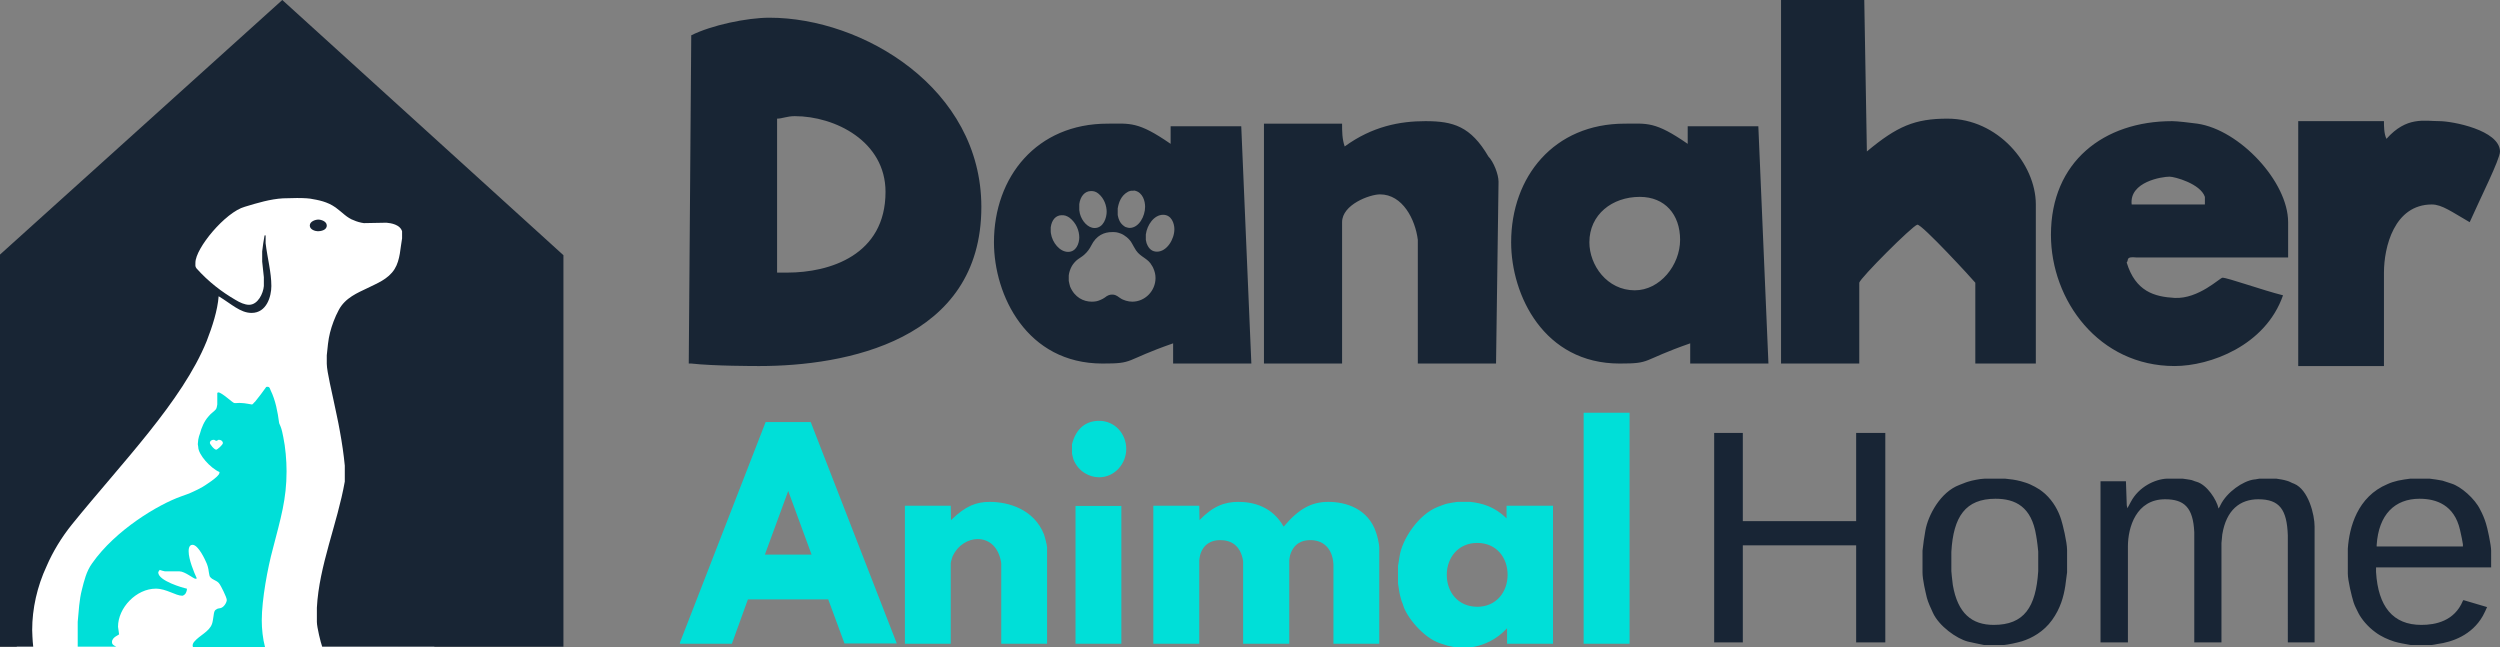 <?xml version="1.0" encoding="utf-8"?>
<!-- Generator: Adobe Illustrator 16.0.0, SVG Export Plug-In . SVG Version: 6.00 Build 0)  -->
<!DOCTYPE svg PUBLIC "-//W3C//DTD SVG 1.1//EN" "http://www.w3.org/Graphics/SVG/1.1/DTD/svg11.dtd">
<svg version="1.1" id="Layer_1" xmlns="http://www.w3.org/2000/svg" xmlns:xlink="http://www.w3.org/1999/xlink" x="0px" y="0px"
	 width="240px" height="62.16px" viewBox="0 0 240 62.16" enable-background="new 0 0 240 62.16" xml:space="preserve">
<rect x="0" y="0" width="240" height="62.16" fill="#808080" stroke="none"/>
<path fill-rule="evenodd" clip-rule="evenodd" fill="#FFFFFF" d="M1.61,62.16l40.09-0.07V17.97l-25.68,0.07
	C16.02,18.04,1.49,36.13,1.61,62.16z"/>
<path fill-rule="evenodd" clip-rule="evenodd" fill="#182534" d="M54.09,24.5v37.58H30.93c-0.13-0.34-0.51-1.87-0.51-2.38v-1.36
	c0.21-4.04,1.97-8.08,2.68-12.11V44.7c-0.1-1.05-0.27-2.21-0.47-3.29c-0.17-0.99-0.41-2.01-0.61-2.99c-0.07-0.41-0.65-2.75-0.65-3.5
	v-0.81c0.07-0.68,0.14-1.53,0.31-2.17c0.17-0.68,0.47-1.5,0.84-2.18c0.62-1.18,1.84-1.66,2.75-2.1c0.88-0.44,2-0.85,2.61-1.83
	c0.55-0.88,0.55-2.07,0.72-2.95V22.2c-0.21-0.65-1.06-0.78-1.5-0.82l-2.17,0.04c-0.3-0.04-0.68-0.14-0.98-0.28
	c-0.61-0.2-1.12-0.78-1.73-1.22c-0.81-0.57-1.63-0.71-2.44-0.85c-0.41-0.06-1.16-0.06-1.26-0.06l-1.35,0.03
	c-1.22,0.07-2.45,0.44-3.67,0.81c-1.86,0.51-4.74,3.98-4.74,5.37c0,0.2-0.04,0.37,0.1,0.54c1.15,1.29,2.44,2.27,3.73,3.02
	c0.44,0.27,0.91,0.48,1.32,0.48c0.85,0,1.36-1.09,1.42-1.8v-0.85l-0.16-1.49v-0.99c0.06-0.51,0.13-1.02,0.23-1.53h0.1v0.75
	c0.17,1.43,0.55,2.78,0.55,4.11c0,0.98-0.44,2.58-1.9,2.58c-1.09,0-1.97-0.89-3.16-1.6c-0.1,1.36-0.61,2.92-1.15,4.31
	c-2.34,5.77-8.17,11.71-12.92,17.58c-1.02,1.26-1.87,2.68-2.44,4.01c-0.92,1.97-1.39,4.1-1.39,6.14c0,0.1,0.03,1.05,0.1,1.6H0V24.44
	L27.1,0L54.09,24.5z"/>
<path fill-rule="evenodd" clip-rule="evenodd" fill="#182535" d="M31.37,21.65c0,0.48-0.64,0.55-0.85,0.55
	c-0.23,0-0.78-0.14-0.78-0.55c0-0.4,0.55-0.57,0.82-0.57S31.37,21.25,31.37,21.65z"/>
<path fill-rule="evenodd" clip-rule="evenodd" fill="#00DFD8" d="M20.76,42.32c0.1,0,0.17-0.1,0.23-0.1c0.27,0,0.41,0.17,0.41,0.31
	c0,0.17-0.54,0.64-0.64,0.64c-0.21,0-0.61-0.54-0.61-0.64c0-0.21,0.17-0.31,0.37-0.31C20.62,42.22,20.69,42.32,20.76,42.32z
	 M25.98,37.47c0.47,0.95,0.68,2.1,0.81,3.09c0,0.1,0.1,0.24,0.14,0.37c0.13,0.31,0.2,0.71,0.27,1.05c0.2,0.95,0.31,2.21,0.31,3.26
	c0,2.68-0.55,4.48-1.33,7.5c-0.47,1.73-1.05,4.79-1.05,6.82c0,0.82,0.1,1.77,0.31,2.55h-1.56h-5.36c-0.07-0.17,0-0.37,0.13-0.51
	c0.51-0.61,1.43-0.95,1.7-1.7c0.07-0.2,0.1-0.44,0.13-0.64c0-0.07,0.04-0.17,0.04-0.27c0.03-0.14,0.03-0.38,0.24-0.48
	c0.1-0.1,0.27-0.1,0.4-0.13c0.34-0.07,0.61-0.55,0.61-0.78c0-0.28-0.61-1.43-0.67-1.5c-0.24-0.41-0.68-0.37-0.95-0.74
	c-0.07-0.14-0.07-0.34-0.11-0.48c-0.03-0.31-0.13-0.68-0.27-0.95c-0.03-0.07-0.71-1.63-1.29-1.63c-0.4,0-0.37,0.58-0.37,0.65
	c0,0.74,0.51,2,0.78,2.57c-0.03,0.04-0.07,0.04-0.13,0.04c-0.17,0-1.02-0.71-1.53-0.71h-1.39c-0.17-0.04-0.34-0.07-0.51-0.14
	c-0.03,0.07-0.14,0.17-0.14,0.24c0,0.81,2.38,1.49,2.75,1.56v0.13c-0.03,0.14-0.07,0.24-0.13,0.34c-0.07,0.11-0.24,0.21-0.31,0.21
	c-0.64,0-1.53-0.68-2.54-0.68c-1.87,0-3.63,1.83-3.63,3.66c0,0.07,0.1,0.62,0.1,0.72c0,0.07-0.68,0.27-0.68,0.74
	c0,0.17,0.04,0.28,0.41,0.45h-3.7V59.7c0.1-1.02,0.14-2.1,0.41-3.12c0.2-0.78,0.41-1.73,0.98-2.51c2.24-3.19,6.34-5.64,8.55-6.42
	c0.37-0.13,0.78-0.27,1.19-0.47c0.27-0.11,0.57-0.28,0.88-0.45c0.1-0.06,1.59-0.98,1.59-1.32c0-0.07,0.04-0.07,0-0.1
	c-0.85-0.37-2.03-1.66-2.03-2.41l-0.04-0.26l0.04-0.42c0.03-0.2,0.1-0.44,0.17-0.61c0.13-0.51,0.4-1.19,0.84-1.66
	c0.21-0.27,0.51-0.44,0.68-0.65c0.1-0.13,0.1-0.3,0.14-0.47v-1.09c0.03-0.03,0.03-0.07,0.1-0.07c0.34,0,1.39,1.02,1.53,1.02
	c0.17,0.03,0.44-0.03,0.67,0c0.34,0,0.95,0.14,1.02,0.14c0.1,0,0.21-0.21,0.31-0.27c0.4-0.48,0.71-0.92,1.01-1.33
	c0.04-0.1,0.11-0.1,0.17-0.1C25.91,37.13,25.91,37.33,25.98,37.47z"/>
<path fill-rule="evenodd" clip-rule="evenodd" fill="#182535" d="M236.16,50.86c0.11,0.44,0.28,1.32,0.28,1.4v0.2h-8.28v-0.14
	c0.19-2.93,1.74-4.44,4.12-4.44C233.89,47.88,235.61,48.48,236.16,50.86z M195.47,51.41c0.09,0.47,0.2,1.46,0.2,1.54v1.88
	c-0.22,3.47-1.36,5.16-4.27,5.16c-2.08,0-3.46-1.08-3.93-3.84c-0.06-0.44-0.14-1.27-0.14-1.32v-1.85c0.19-3.39,1.36-5.1,4.24-5.1
	C193.48,47.88,195.03,48.65,195.47,51.41z M233.23,45.95c0.41,0.05,0.83,0.11,1.24,0.19c0.28,0.08,0.56,0.19,0.86,0.28
	c0.91,0.27,2.27,1.46,2.77,2.51c0.22,0.41,0.42,0.88,0.55,1.32c0.11,0.28,0.5,2.07,0.5,2.62v1.6H228.1v0.44
	c0.2,3.31,1.61,5.08,4.35,5.08c1.36,0,3.18-0.36,3.99-2.32l0.05-0.06l2.27,0.67c-0.11,0.27-0.27,0.58-0.41,0.85
	c-1.05,1.85-2.94,2.51-4.38,2.7c-0.16,0.03-0.44,0.09-0.52,0.09h-2.03c-0.55-0.11-1.05-0.17-1.57-0.33
	c-0.61-0.2-1.25-0.47-1.83-0.91c-0.69-0.5-1.3-1.22-1.61-1.82c-0.16-0.34-0.36-0.69-0.47-1.05c-0.17-0.55-0.55-2.07-0.55-2.76v-2.37
	c0.14-2.04,0.91-5,3.82-6.21c0.3-0.14,0.66-0.25,1-0.33c0.36-0.08,0.8-0.14,1.19-0.19H233.23z M209.52,45.95
	c0.25,0.02,0.49,0.08,0.74,0.11c0.2,0.02,0.39,0.14,0.61,0.19c1,0.28,1.94,1.74,2.11,2.57c0.08-0.11,0.14-0.23,0.19-0.34
	c0.61-1.24,2.16-2.31,3.22-2.45c0.16,0,0.44-0.08,0.52-0.08h1.61c0.36,0.05,0.72,0.11,1.08,0.22c0.19,0.05,0.39,0.19,0.64,0.27
	c1.38,0.58,1.96,2.98,1.96,4.11v11.12h-2.57V51.38c-0.09-2.45-0.78-3.45-2.83-3.45c-1.74,0-3.07,1-3.46,3.37
	c-0.03,0.27-0.08,0.74-0.08,0.83v9.54h-2.61V51.08c-0.11-2.37-0.97-3.15-2.8-3.15c-2.77,0-3.57,2.68-3.57,4.53v9.21h-2.63V46.2h2.44
	l0.08,2.31c0.03,0.08,0.03,0.2,0.06,0.28c0.11-0.2,0.22-0.42,0.33-0.61c0.77-1.46,2.33-2.18,3.46-2.23H209.52z M192.48,45.95
	c0.53,0.05,1,0.11,1.53,0.25c0.25,0.08,0.58,0.16,0.88,0.3c0.31,0.14,0.61,0.3,0.92,0.5c0.16,0.11,0.36,0.27,0.52,0.41
	c0.81,0.74,1.28,1.65,1.53,2.43c0.16,0.49,0.58,2.2,0.58,2.98v2.12c-0.06,0.44-0.11,0.88-0.17,1.3c-0.16,1.04-0.47,2.17-1.27,3.28
	c-0.81,1.13-1.94,1.74-2.88,2.04c-0.28,0.08-0.61,0.16-0.89,0.22c-0.25,0.05-0.75,0.14-0.83,0.14h-1.94
	c-0.5-0.11-1.02-0.2-1.55-0.33c-1.08-0.28-2.77-1.49-3.35-2.76c-0.22-0.47-0.47-1.02-0.58-1.44c-0.14-0.6-0.42-1.73-0.42-2.45v-2.07
	c0.06-0.63,0.17-1.32,0.28-1.96c0.25-1.4,1.41-3.67,3.27-4.36c0.25-0.08,0.52-0.22,0.8-0.3c0.22-0.08,0.53-0.14,0.78-0.19
	c0.24-0.06,0.58-0.09,0.85-0.11H192.48z M167.31,41.56v8.47h10.88v-8.47h2.8v20.11h-2.8v-9.32h-10.88v9.32h-2.75V41.56H167.31z"/>
<path fill-rule="evenodd" clip-rule="evenodd" fill="#00DFD8" d="M144.73,55.18c0,1.68-1.12,3.07-2.9,3.07
	c-1.85,0-2.94-1.39-2.94-3.07c0-1.63,1.09-3.06,2.92-3.06C143.68,52.12,144.73,53.55,144.73,55.18z M107.65,48.57V61.8h-4.4V48.57
	H107.65z M141.13,48.18c1.14,0.12,2.33,0.44,3.5,1.58v-1.21h4.46V61.8h-4.41v-1.49c-1.02,1.1-2.17,1.58-3.16,1.78
	c-0.1,0-0.3,0.07-0.37,0.07h-1.34c-0.27-0.05-0.58-0.12-0.83-0.17c-0.24-0.07-0.51-0.17-0.75-0.24c-1.61-0.54-3.21-2.56-3.51-3.6
	c-0.04-0.17-0.12-0.32-0.17-0.46c-0.07-0.25-0.14-0.49-0.19-0.73c-0.05-0.29-0.15-0.88-0.15-0.93v-1.7c0.05-0.29,0.1-0.61,0.15-0.92
	c0.22-1.58,1.78-4.04,3.72-4.77c0.27-0.09,0.54-0.22,0.83-0.29s0.66-0.12,1-0.17H141.13z M123.23,50.56
	c1.49-1.77,2.73-2.38,4.29-2.38c1.63,0,3.84,0.61,4.6,2.99c0.1,0.27,0.29,1.05,0.29,1.41v9.22h-4.4v-7.64
	c-0.1-1.58-1.03-2.31-2.22-2.31c-0.8,0-1.61,0.32-1.95,1.48c-0.02,0.13-0.07,0.37-0.07,0.44v8.03h-4.43v-7.93
	c-0.24-1.53-1.17-2.02-2.22-2.02c-0.8,0-1.63,0.37-1.92,1.48c-0.02,0.13-0.07,0.37-0.07,0.44v8.03h-4.41V48.55h4.41l0.02,1.38
	c1.32-1.36,2.44-1.75,3.73-1.75C120.31,48.18,122.14,48.62,123.23,50.56z M100.23,51.32c0.02,0.05,0.29,0.99,0.29,1.24v9.24h-4.4
	v-7.74c-0.22-1.48-1.1-2.31-2.27-2.31c-0.85,0-1.87,0.51-2.41,1.68c-0.07,0.17-0.17,0.56-0.17,0.63v7.74h-4.4V48.55h4.4l0.03,1.38
	c1.41-1.38,2.43-1.75,3.72-1.75C96.82,48.18,99.28,48.89,100.23,51.32z M77.91,53.24h-4.48l2.24-6.11L77.91,53.24z M77.83,40.52
	l8.26,21.25h-5.02l-1.56-4.23H71.8l-1.54,4.26h-4.99v-0.1l8.23-21.18H77.83z M108.12,43.1c0,1.41-1.1,2.72-2.61,2.72
	c-0.9,0-1.99-0.53-2.46-1.72c-0.04-0.17-0.14-0.51-0.14-0.56v-0.88c0.39-1.58,1.39-2.26,2.6-2.26
	C107.07,40.4,108.12,41.69,108.12,43.1z M156.44,39.62V61.8h-4.41V39.62H156.44z"/>
<path fill-rule="evenodd" clip-rule="evenodd" fill="#182534" d="M211.67,18.9v0.73h-7.03c-0.24-2.18,2.91-2.67,3.64-2.67
	C208.76,16.96,211.24,17.63,211.67,18.9z M210.94,11.87c-0.64-0.09-1.94-0.24-2.42-0.24c-6.54,0-11.63,3.88-11.63,10.91
	c0,6.3,4.6,12.6,11.87,12.6c3.39,0,8.72-1.94,10.41-6.79c-1.93-0.48-5.32-1.69-5.81-1.69c-0.24,0-2.3,2.06-4.6,1.94
	c-1.93-0.11-3.75-0.61-4.6-3.4c0.24-0.24-0.16-0.6,0.97-0.48h14.53v-3.39C219.66,17.45,215.01,12.46,210.94,11.87z M161.29,23.02
	c0,2.43-1.93,4.85-4.35,4.85c-2.67,0-4.36-2.42-4.36-4.61c0-2.66,2.18-4.36,4.84-4.36C159.84,18.9,161.29,20.6,161.29,23.02z
	 M162.02,13.81c-3.15-2.18-3.87-1.94-6.05-1.94c-6.78,0-10.9,5.09-10.9,11.39c0,5.09,3.15,11.64,10.41,11.64
	c3.15,0,1.94-0.25,6.78-1.94v1.94h7.51l-0.97-22.78h-6.78V13.81z M228.86,11.63h-8.23v23.51h8.23v-8.97c0-2.42,0.97-6.54,4.6-6.54
	c0.97,0,1.94,0.73,3.63,1.7c0.97-2.19,2.92-6.06,2.91-6.79c-0.04-2.06-4.6-2.91-5.81-2.91c-1.46,0-3.15-0.48-5.09,1.7
	C228.86,12.84,228.86,12.12,228.86,11.63z M142.89,15.03c-1.7-2.91-3.39-3.4-6.05-3.4c-2.43,0-5.09,0.49-7.75,2.43
	c-0.25-0.73-0.25-1.46-0.25-2.19h-7.5V34.9h7.5V21.33c0-1.7,2.67-2.67,3.64-2.67c2.18,0,3.39,2.42,3.63,4.36V34.9h7.51l0.24-17.45
	C143.86,16.72,143.37,15.51,142.89,15.03z M85.01,18.42c0,6.06-5.33,7.75-9.44,7.75H74.6V11.39c0.48,0,0.97-0.24,1.69-0.24
	C80.17,11.15,85.01,13.57,85.01,18.42z M94.21,19.87C94.21,8.48,82.83,1.7,73.87,1.7c-2.18,0-5.57,0.72-7.51,1.69L66.12,34.9h0.24
	c2.18,0.24,6.06,0.24,6.54,0.24C81.14,35.14,94.21,32.72,94.21,19.87z M178.97,0h-7.99v34.9h7.51v-7.76
	c0.06-0.42,5.08-5.45,5.57-5.57c0.41-0.1,5.39,5.33,5.57,5.57v7.76h5.81V19.63c0-3.88-3.63-8.24-8.48-8.24
	c-3.14,0-4.84,0.73-7.74,3.15L178.97,0z M112.38,13.81c-3.15-2.18-3.88-1.94-6.06-1.94c-6.78,0-10.9,5.09-10.9,11.39
	c0,5.09,3.15,11.64,10.42,11.64c3.15,0,1.93-0.25,6.78-1.94v1.94h7.51l-0.97-22.78h-6.78V13.81z M107.59,22.42
	c0.35,0.13,0.84,0.5,1.07,0.93c0.13,0.22,0.24,0.45,0.4,0.69c0.45,0.66,1.16,0.76,1.53,1.47c0.04,0.07,0.09,0.13,0.12,0.22
	c0.15,0.33,0.22,0.63,0.22,0.96c0,1.24-1.01,2.27-2.23,2.27c-0.37,0-0.86-0.12-1.2-0.37s-0.48-0.31-0.74-0.31
	c-0.24,0-0.45,0.08-0.72,0.3c-0.1,0.08-0.25,0.14-0.37,0.2c-0.32,0.15-0.57,0.18-0.87,0.18c-0.76,0-1.63-0.39-2.07-1.45
	c0-0.01-0.13-0.46-0.13-0.54v-0.53c0.03-0.29,0.14-0.61,0.3-0.9c0.11-0.19,0.35-0.49,0.57-0.64c0.18-0.14,0.43-0.27,0.62-0.45
	c0.3-0.26,0.52-0.58,0.66-0.86c0.5-1.02,1.28-1.31,2.01-1.31C107.1,22.28,107.2,22.28,107.59,22.42z M102.66,20.89
	c0.68,0.51,0.95,1.29,0.95,1.9c0,0.59-0.3,1.39-1.07,1.39c-0.81,0-1.52-0.9-1.65-1.76c-0.01-0.05-0.02-0.14-0.02-0.16v-0.44
	c0.1-0.73,0.5-1.16,1.06-1.16C102.2,20.66,102.37,20.7,102.66,20.89z M112.74,22c0,0.98-0.73,2.16-1.67,2.16
	c-0.43,0-0.79-0.23-1-0.82c-0.03-0.1-0.07-0.29-0.07-0.31v-0.52c0.12-0.92,0.79-1.89,1.66-1.89C112.46,20.62,112.74,21.44,112.74,22
	z M105.44,18.58c0.59,0.48,0.8,1.21,0.8,1.75c0,0.55-0.29,1.56-1.16,1.56c-0.63,0-1.22-0.65-1.41-1.38
	c-0.02-0.11-0.06-0.32-0.06-0.34v-0.58c0.1-0.72,0.51-1.25,1.14-1.25C104.97,18.34,105.19,18.38,105.44,18.58z M108.97,18.31
	c0.74,0.18,0.96,1,0.96,1.54c0,0.92-0.6,2.03-1.49,2.03c-0.14,0-0.12-0.02-0.3-0.06c-0.08-0.01-0.15-0.05-0.21-0.1
	c-0.42-0.28-0.56-0.7-0.62-1.03c0-0.03-0.01-0.06-0.01-0.08v-0.6c0.09-0.54,0.3-1.23,1-1.61c0.07-0.04,0.18-0.06,0.28-0.09h0.19
	C108.8,18.31,108.91,18.28,108.97,18.31z"/>
</svg>
